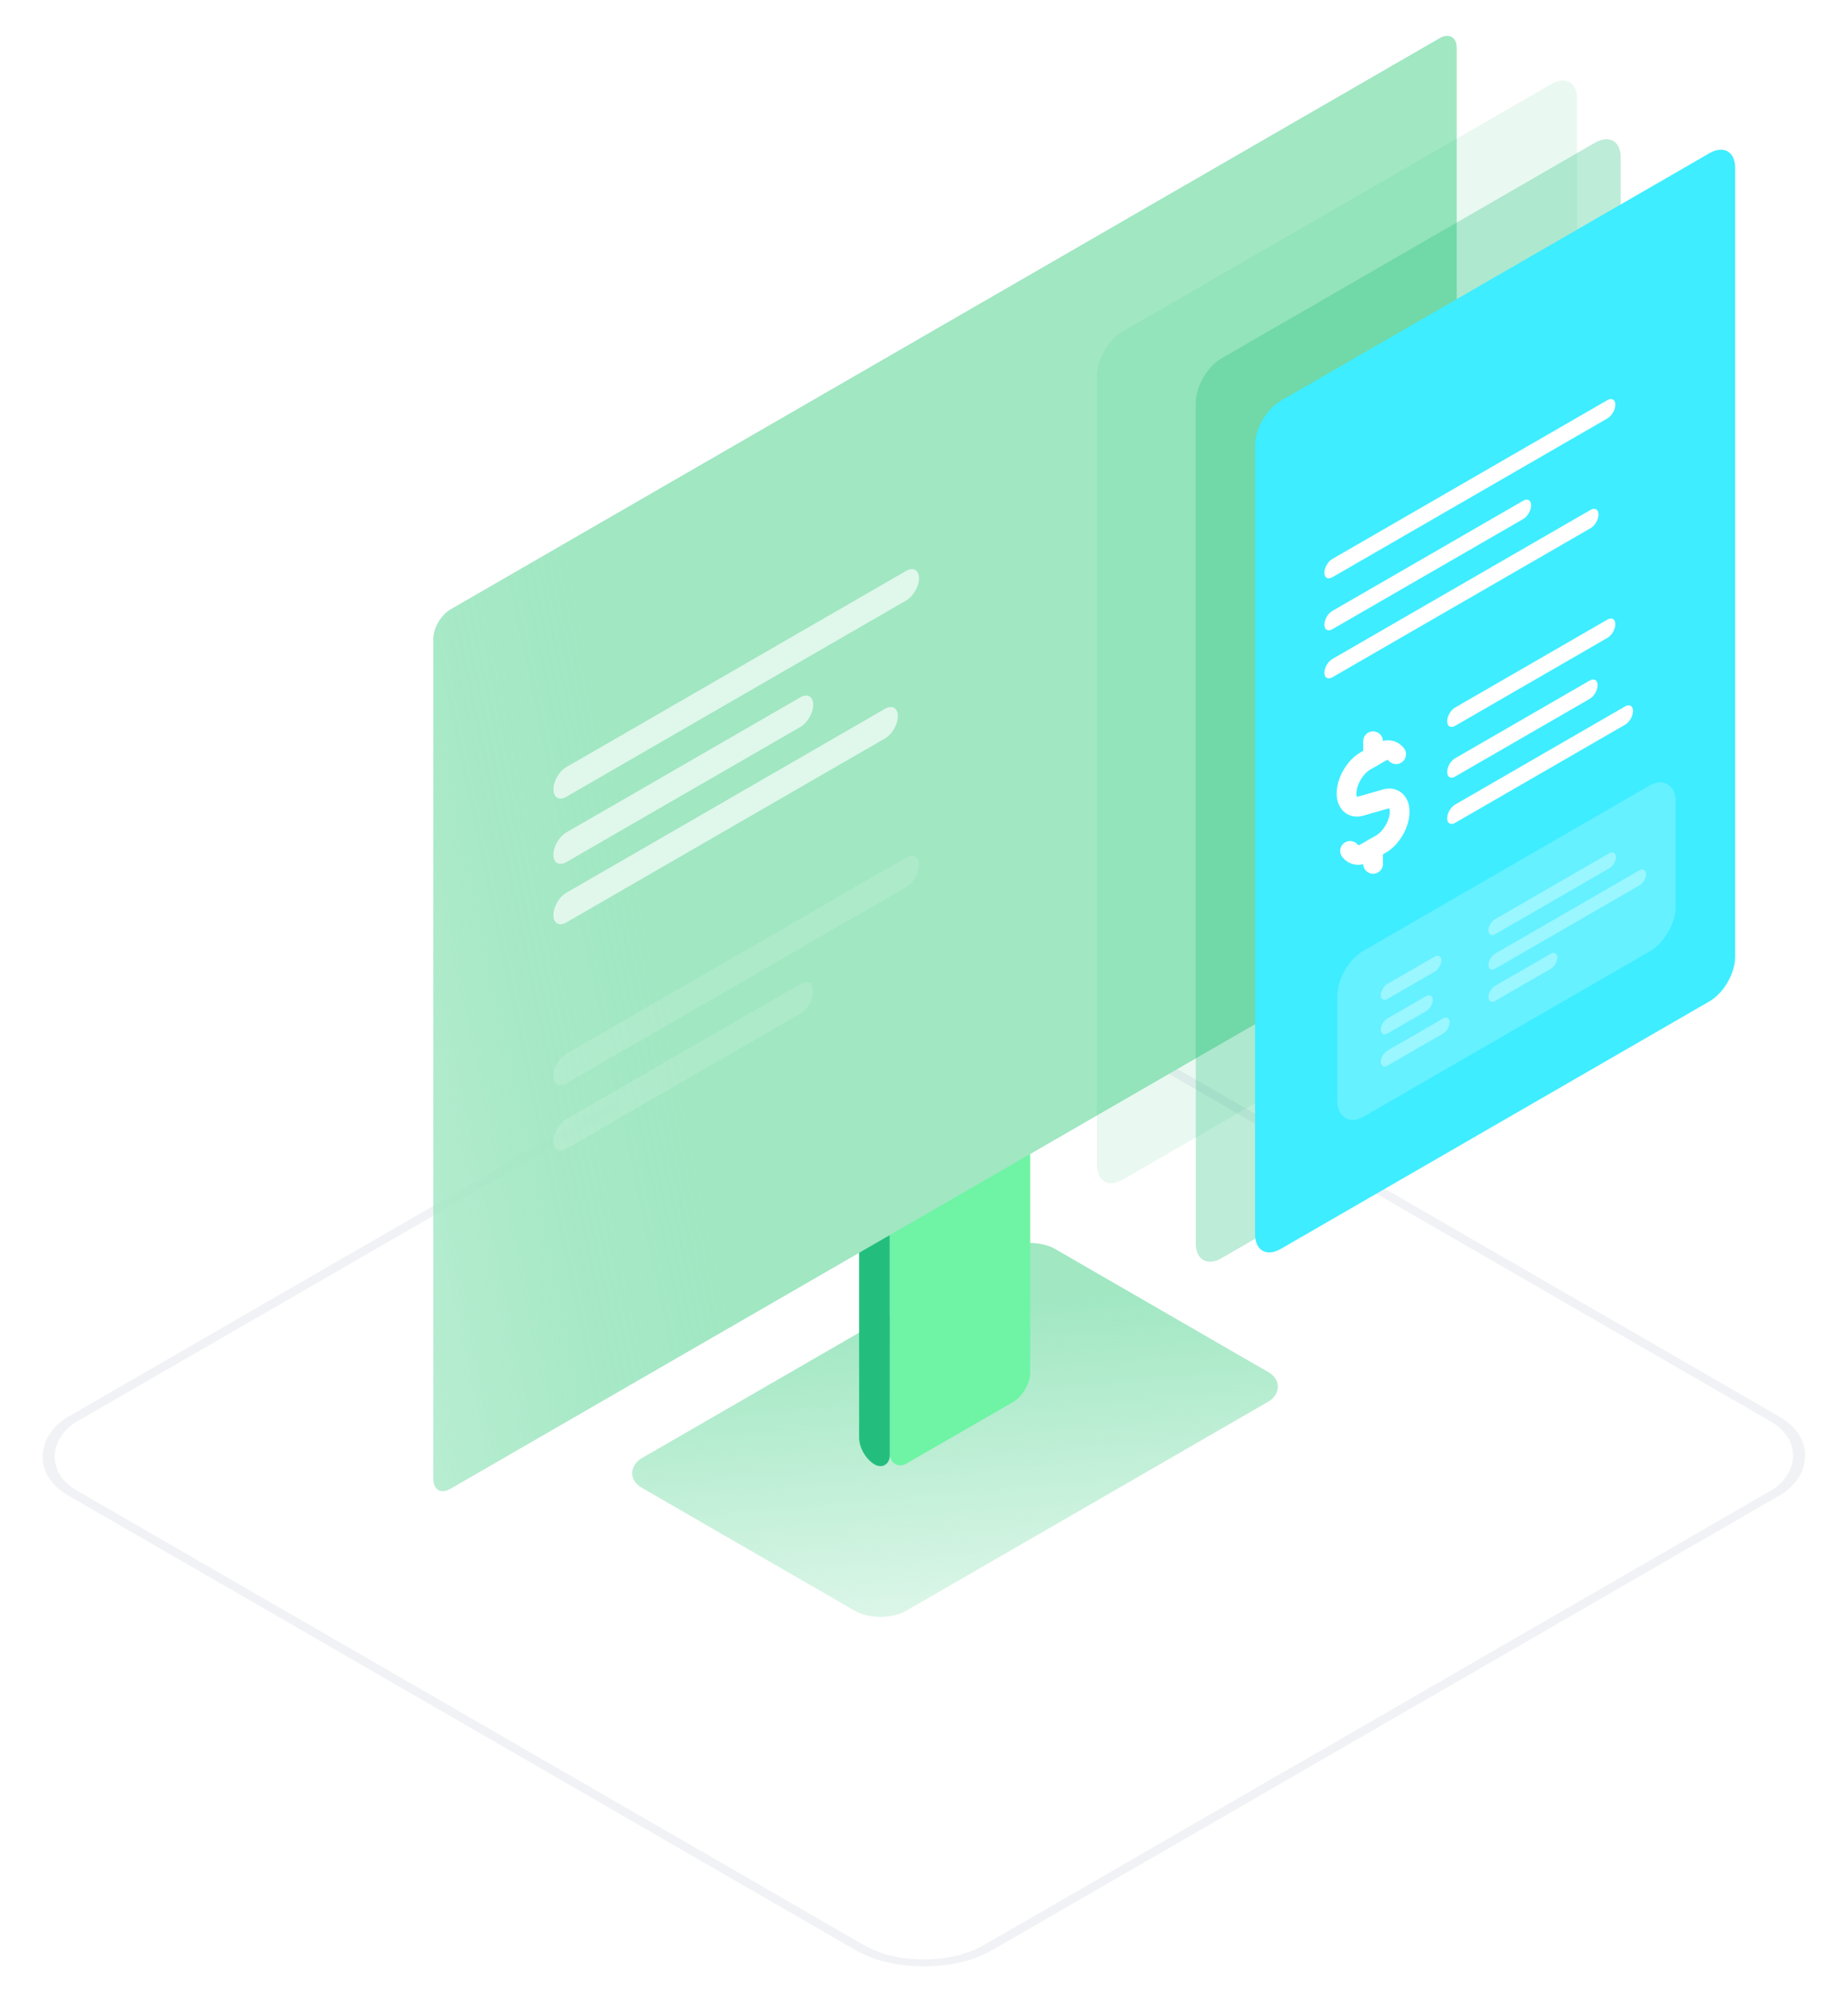 <svg width="187" height="202" viewBox="0 0 187 202" fill="none" xmlns="http://www.w3.org/2000/svg">
<rect opacity="0.2" x="-2.98023e-08" y="0.5" width="106.951" height="106.951" rx="7.5" transform="matrix(0.866 0.5 -0.866 0.5 93.921 93.586)" stroke="#B9C2CE"/>
<rect width="30.885" height="48.304" rx="3" transform="matrix(0.866 0.5 -0.866 0.5 104.182 124.867)" fill="url(#paint0_linear_1477_1928)"/>
<rect width="16.405" height="31.676" rx="2" transform="matrix(0.866 -0.5 2.20305e-08 1 90.037 117.367)" fill="#6EF4A4"/>
<rect width="3.584" height="33.417" rx="1.792" transform="matrix(-0.866 -0.5 -2.20305e-08 1 90.037 115.625)" fill="#23BE7D"/>
<path d="M43.846 64.656C43.846 63.552 44.621 62.209 45.578 61.656L145.673 3.866C146.63 3.314 147.406 3.761 147.406 4.866L147.406 89.833C147.406 90.938 146.63 92.281 145.674 92.833L45.578 150.623C44.621 151.176 43.846 150.728 43.846 149.623L43.846 64.656Z" fill="url(#paint1_linear_1477_1928)"/>
<path opacity="0.1" d="M111 38.047C111 36.39 112.163 34.375 113.598 33.547L156.983 8.498C158.418 7.67 159.581 8.342 159.581 9.998L159.581 89.805C159.581 91.462 158.418 93.477 156.983 94.305L113.598 119.354C112.163 120.182 111 119.511 111 117.854L111 38.047Z" fill="#23BE7D"/>
<g opacity="0.3" filter="url(#filter0_f_1477_1928)">
<path d="M121 40.762C121 39.105 122.163 37.09 123.598 36.262L161.402 14.436C162.837 13.607 164 14.279 164 15.936L164 100.966C164 102.623 162.837 104.638 161.402 105.466L123.598 127.292C122.163 128.121 121 127.449 121 125.792L121 40.762Z" fill="#23BE7D"/>
</g>
<path d="M127 45.047C127 43.39 128.163 41.375 129.598 40.547L172.983 15.498C174.418 14.67 175.581 15.342 175.581 16.998L175.581 96.805C175.581 98.462 174.418 100.477 172.983 101.305L129.598 126.354C128.163 127.182 127 126.511 127 124.854L127 45.047Z" fill="#3EEDFF"/>
<path d="M134.014 57.941C134.014 57.43 134.372 56.809 134.815 56.553L162.656 40.479C163.098 40.224 163.457 40.431 163.457 40.942C163.457 41.453 163.098 42.074 162.656 42.33L134.815 58.404C134.372 58.659 134.014 58.452 134.014 57.941Z" fill="white"/>
<path d="M146.438 72.972C146.438 72.461 146.796 71.84 147.239 71.584L162.654 62.684C163.096 62.429 163.455 62.636 163.455 63.147C163.455 63.658 163.096 64.28 162.654 64.535L147.239 73.435C146.796 73.69 146.438 73.483 146.438 72.972Z" fill="white"/>
<path d="M134.014 63.199C134.014 62.688 134.372 62.066 134.815 61.811L154.136 50.656C154.579 50.4 154.938 50.607 154.938 51.118C154.938 51.629 154.579 52.251 154.136 52.506L134.815 63.661C134.372 63.917 134.014 63.71 134.014 63.199Z" fill="white"/>
<path d="M146.438 78.105C146.438 77.594 146.796 76.972 147.239 76.717L160.862 68.852C161.305 68.596 161.664 68.803 161.664 69.314C161.664 69.825 161.305 70.447 160.862 70.702L147.239 78.568C146.796 78.823 146.438 78.616 146.438 78.105Z" fill="white"/>
<path d="M134.014 68.062C134.014 67.551 134.372 66.93 134.815 66.674L160.952 51.584C161.394 51.328 161.753 51.536 161.753 52.047C161.753 52.558 161.394 53.179 160.952 53.435L134.815 68.525C134.372 68.78 134.014 68.573 134.014 68.062Z" fill="white"/>
<path d="M146.438 82.789C146.438 82.278 146.796 81.656 147.239 81.401L164.445 71.467C164.888 71.211 165.246 71.418 165.246 71.929C165.246 72.44 164.888 73.062 164.445 73.317L147.239 83.251C146.796 83.507 146.438 83.3 146.438 82.789Z" fill="white"/>
<path d="M138.943 76.543L138.943 74.992" stroke="white" stroke-width="2" stroke-linecap="round" stroke-linejoin="round"/>
<path d="M138.943 85.847L138.943 87.399" stroke="white" stroke-width="2" stroke-linecap="round" stroke-linejoin="round"/>
<path d="M136.614 86.086C136.963 86.542 137.557 86.655 138.274 86.241L138.946 85.853L139.746 85.391C140.789 84.789 141.632 83.327 141.632 82.125C141.632 81.125 141.042 80.595 140.204 80.834L137.686 81.558C136.849 81.798 136.258 81.267 136.258 80.267C136.258 79.063 137.102 77.602 138.143 77.001L138.943 76.539L139.616 76.151C140.333 75.737 140.925 75.847 141.274 76.302" stroke="white" stroke-width="2" stroke-linecap="round" stroke-linejoin="round"/>
<rect opacity="0.2" width="39.534" height="16.794" rx="3" transform="matrix(0.866 -0.5 2.20305e-08 1 135.328 97.711)" fill="white"/>
<rect opacity="0.34" width="14.91" height="1.53" rx="0.765" transform="matrix(0.866 -0.5 2.20305e-08 1 150.609 93.383)" fill="white"/>
<rect opacity="0.34" width="7.096" height="1.53" rx="0.765" transform="matrix(0.866 -0.5 2.20305e-08 1 139.717 99.93)" fill="white"/>
<rect opacity="0.34" width="18.431" height="1.53" rx="0.765" transform="matrix(0.866 -0.5 2.20305e-08 1 150.609 96.871)" fill="white"/>
<rect opacity="0.34" width="6.082" height="1.53" rx="0.765" transform="matrix(0.866 -0.5 2.20305e-08 1 139.717 103.422)" fill="white"/>
<rect opacity="0.34" width="8.063" height="1.53" rx="0.765" transform="matrix(0.866 -0.5 2.20305e-08 1 150.609 100.129)" fill="white"/>
<rect opacity="0.34" width="8.063" height="1.53" rx="0.765" transform="matrix(0.866 -0.5 2.20305e-08 1 139.717 106.676)" fill="white"/>
<g opacity="0.67">
<path d="M56 79.863C56 79.035 56.582 78.028 57.299 77.613L91.701 57.751C92.418 57.337 93 57.673 93 58.501C93 59.33 92.418 60.337 91.701 60.751L57.299 80.613C56.582 81.028 56 80.692 56 79.863Z" fill="white"/>
<path d="M56 86.473C56 85.644 56.582 84.637 57.299 84.223L80.995 70.542C81.713 70.127 82.294 70.463 82.294 71.292C82.294 72.12 81.713 73.127 80.995 73.542L57.299 87.223C56.582 87.637 56 87.301 56 86.473Z" fill="white"/>
<path d="M56 92.578C56 91.75 56.582 90.742 57.299 90.328L89.56 71.702C90.277 71.288 90.859 71.624 90.859 72.452C90.859 73.281 90.277 74.288 89.56 74.702L57.299 93.328C56.582 93.742 56 93.407 56 92.578Z" fill="white"/>
<path opacity="0.2" d="M56 115.473C56 114.644 56.582 113.637 57.299 113.223L80.995 99.542C81.713 99.127 82.294 99.463 82.294 100.292C82.294 101.12 81.713 102.128 80.995 102.542L57.299 116.223C56.582 116.637 56 116.301 56 115.473Z" fill="white"/>
<path opacity="0.2" d="M56 108.863C56 108.035 56.582 107.027 57.299 106.613L91.701 86.751C92.418 86.337 93 86.673 93 87.501C93 88.33 92.418 89.337 91.701 89.751L57.299 109.613C56.582 110.027 56 109.692 56 108.863Z" fill="white"/>
</g>
<defs>
<filter id="filter0_f_1477_1928" x="107" y="0.082" width="71" height="141.566" filterUnits="userSpaceOnUse" color-interpolation-filters="sRGB">
<feFlood flood-opacity="0" result="BackgroundImageFix"/>
<feBlend mode="normal" in="SourceGraphic" in2="BackgroundImageFix" result="shape"/>
<feGaussianBlur stdDeviation="7" result="effect1_foregroundBlur_1477_1928"/>
</filter>
<linearGradient id="paint0_linear_1477_1928" x1="5.084" y1="8.18" x2="60.7" y2="49.124" gradientUnits="userSpaceOnUse">
<stop stop-color="#A0E7C2"/>
<stop offset="1" stop-color="#A0E7C2" stop-opacity="0"/>
</linearGradient>
<linearGradient id="paint1_linear_1477_1928" x1="60.892" y1="67.881" x2="-46.147" y2="90.391" gradientUnits="userSpaceOnUse">
<stop stop-color="#A0E7C2"/>
<stop offset="0.153" stop-color="#A0E7C2" stop-opacity="0.915"/>
<stop offset="0.971" stop-color="#A0E7C2" stop-opacity="0.029"/>
<stop offset="1" stop-color="#A0E7C2" stop-opacity="0"/>
</linearGradient>
</defs>
</svg>
